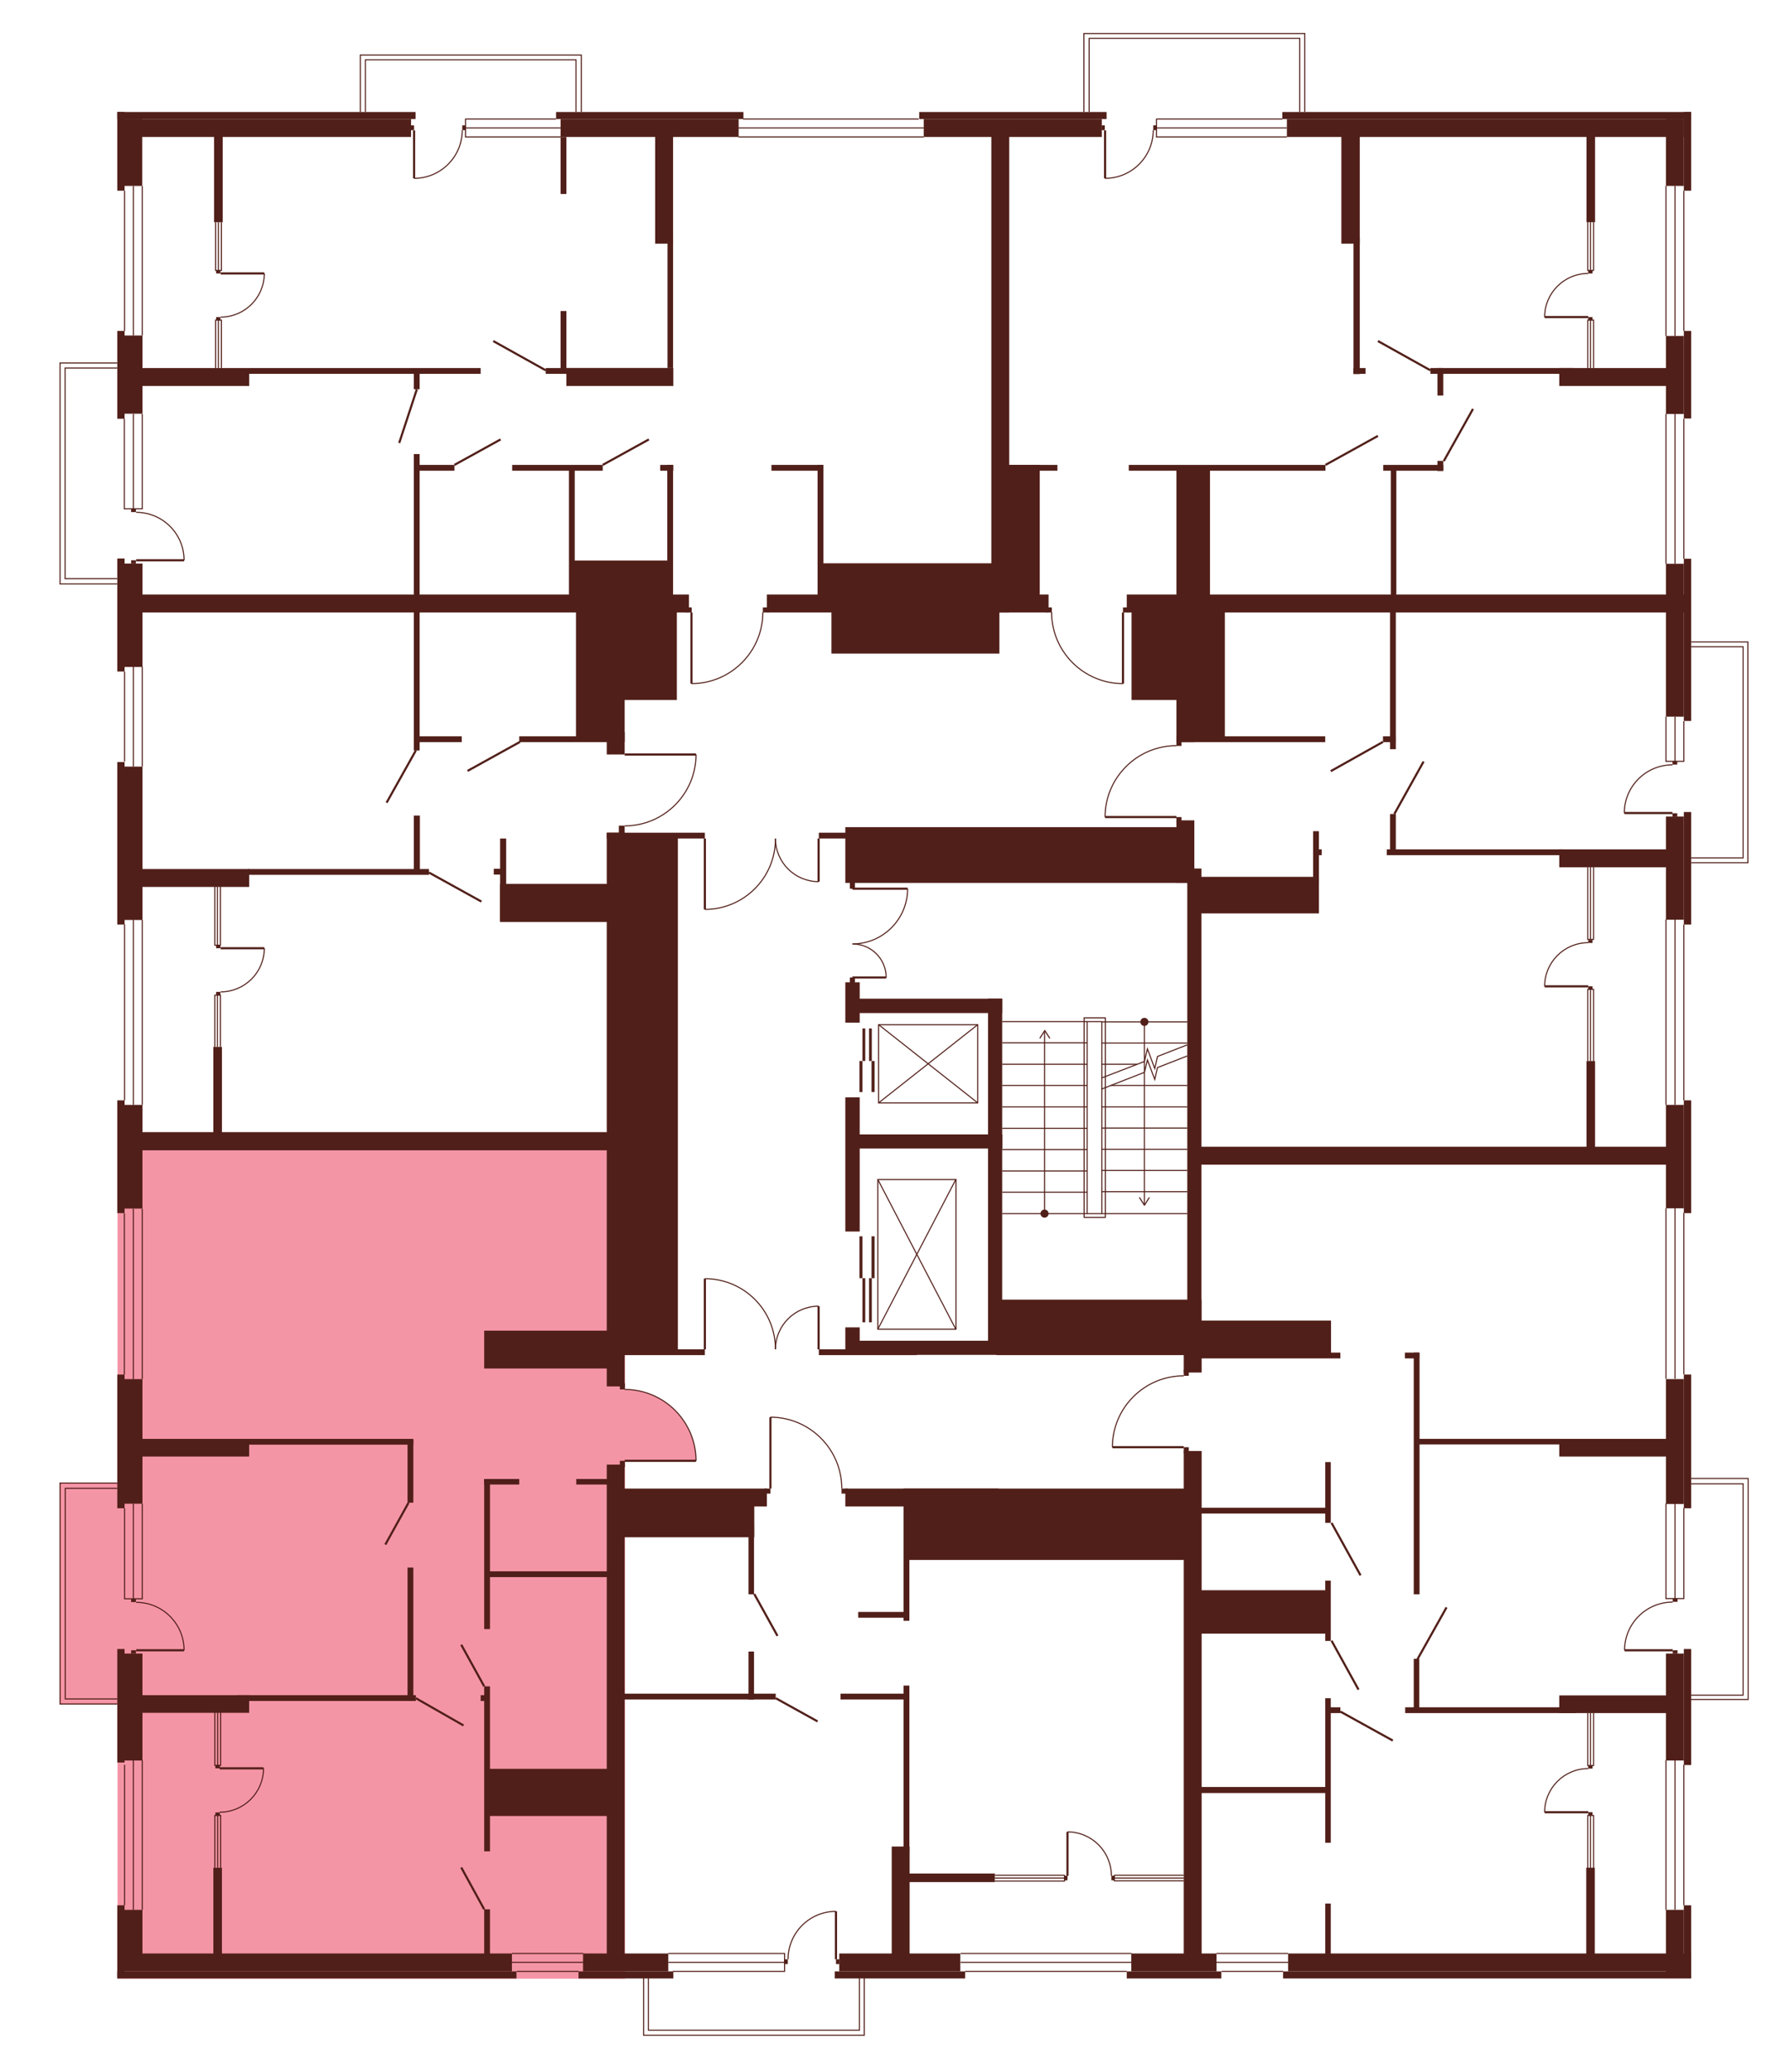 <?xml version="1.0" encoding="utf-8"?>
<!-- Generator: Adobe Illustrator 27.9.0, SVG Export Plug-In . SVG Version: 6.00 Build 0)  -->
<svg version="1.1" xmlns="http://www.w3.org/2000/svg" xmlns:xlink="http://www.w3.org/1999/xlink" x="0px" y="0px"
	 viewBox="0 0 709.8 821.4" style="enable-background:new 0 0 709.8 821.4;" xml:space="preserve">
<style type="text/css">
	.st0{display:none;fill:#F495A6;}
	.st1{fill:#F495A6;}
	.st2{fill:none;stroke:#511F19;stroke-width:0.425;stroke-miterlimit:10;}
	.st3{fill:#511F19;}
	.st4{fill:none;stroke:#511F19;stroke-width:0.85;stroke-miterlimit:10;}
</style>
<g id="Layer_4">
	<path id="_x32_Г5" class="st0" d="M264.7,239.6H46.6V44.5h349.8v193.6h-92.1v4.8h-1.6c0,0,0.5,6.9-3.8,14.1
		c-4.3,7.2-10.3,10.3-10.3,10.3s-5.6,3.6-14.1,3.8l-0.1-28.3l-5.8,0L264.7,239.6z"/>
	<path id="_x32_A5" class="st0" d="M397.5,242.9l-1.1-198.4h274.4v194.8H448.6v3.5h-3.2v28.3c0,0-7-0.2-10.8-2.1
		c0,0-6.1-2.8-7.7-4.8c0,0-3.6-3.6-4.6-5c-1-1.5-3-5.1-3-5.1s-2.8-8.2-2.2-11.2H397.5z"/>
	<path id="_x31_А5" class="st0" d="M466.6,295.7v-55.8h204.1v218.7H474.5v-111h-7.9V324h-28.3c0,0-0.6-8.6,5.6-16.8
		s14.8-10.3,14.8-10.3S463.5,295.5,466.6,295.7z"/>
	<path id="_x32_Б5" class="st0" d="M469.4,545.5v-29.9h4.3v-56.9h197v325.7H473V577.1h-3.5v-3.3l-28.3-0.1c0,0-0.3-8.8,5-16.1
		c5.3-7.3,12.6-10.1,12.6-10.1S465.4,545.2,469.4,545.5z"/>
	<path id="_x31_Б5" class="st0" d="M333.8,590.2h137.5v194.1H244.3V590.1h61.3v-28.2c0,0,7.6-0.2,14.4,4C326.8,570,330,576,330,576
		S332.5,577.7,333.8,590.2z"/>
	<path id="_x32_В5" class="st1" d="M247.8,579.2v205.2H46.6V452.5h201.2v98.4c0,0,11.1-0.4,19.1,7.4c8,7.8,8.8,16.5,8.8,16.5
		l0.3,4.3H247.8z"/>
	<path id="_x31_В5" class="st0" d="M247.8,327.4v125.1H46.6V239.6h201.2v59.6h28.3c0,0,0.9,7.2-5.7,16.9c0,0-6.8,7.8-9.8,8.2
		C260.7,324.3,253.7,328,247.8,327.4z"/>
	<polygon class="st0" points="47.9,231.5 23.8,231.5 23.8,143.9 52,143.9 	"/>
	<polygon class="st0" points="142.9,47.2 142.9,21.8 230.5,21.8 230.5,48.3 	"/>
	<polygon class="st0" points="429.8,47.2 429.8,13.3 517.4,13.3 517.4,48.9 	"/>
	<polygon class="st0" points="665.1,254.5 693.1,254.5 693.1,342 666,342 	"/>
	<rect x="666.4" y="586.1" class="st0" width="26.8" height="87.6"/>
	<polygon class="st0" points="342.7,781.5 342.7,806.8 255.2,806.8 255.2,778.8 	"/>
	<polygon class="st1" points="48.7,675.5 23.8,675.5 23.8,587.9 49.4,587.9 	"/>
</g>
<g id="СТЕНЫ">
	<line class="st2" x1="203" y1="774.4" x2="231.3" y2="774.4"/>
	<line class="st2" x1="203" y1="777.9" x2="231.3" y2="777.9"/>
	<line class="st2" x1="229.4" y1="781.5" x2="204.9" y2="781.5"/>
	<line class="st2" x1="482.4" y1="774.4" x2="510.8" y2="774.4"/>
	<line class="st2" x1="482.4" y1="777.9" x2="510.8" y2="777.9"/>
	<line class="st2" x1="508.8" y1="781.5" x2="484.4" y2="781.5"/>
	<g>
		<rect x="629.8" y="718.4" class="st3" width="1.7" height="1.2"/>
		<rect x="629.8" y="699.9" class="st3" width="1.7" height="1.2"/>
		<g>
			<line class="st4" x1="629.8" y1="718.4" x2="612.5" y2="718.4"/>
			<path class="st2" d="M612.5,718.4c0-9.5,7.7-17.3,17.3-17.3"/>
		</g>
	</g>
	<rect x="46.5" y="44.4" class="st3" width="118.3" height="2.8"/>
	<rect x="220.5" y="44.4" class="st3" width="74.3" height="2.8"/>
	<rect x="46.5" y="44.4" class="st3" width="2.9" height="31.2"/>
	<polyline class="st2" points="49.3,166 49.3,201.7 56.4,201.7 56.4,164.1 	"/>
	<rect x="49.4" y="47.2" class="st3" width="113.6" height="7.1"/>
	<rect x="222.3" y="47.2" class="st3" width="70.6" height="7.1"/>
	<rect x="364.5" y="44.4" class="st3" width="74.3" height="2.8"/>
	<rect x="366.3" y="47.2" class="st3" width="70.6" height="7.1"/>
	<rect x="508.5" y="44.4" class="st3" width="162.1" height="2.8"/>
	<rect x="510.3" y="47.2" class="st3" width="157.4" height="7.1"/>
	<rect x="49.4" y="47.2" class="st3" width="7" height="26.5"/>
	<rect x="667.7" y="44.4" class="st3" width="2.9" height="31.2"/>
	<rect x="660.6" y="47.2" class="st3" width="7.1" height="26.5"/>
	<rect x="667.7" y="131.2" class="st3" width="2.9" height="34.7"/>
	<rect x="660.6" y="133.2" class="st3" width="7.1" height="30.9"/>
	<rect x="667.7" y="221.5" class="st3" width="2.9" height="64.3"/>
	<rect x="660.6" y="223.5" class="st3" width="7.1" height="60.6"/>
	<rect x="667.7" y="321.9" class="st3" width="2.9" height="44.6"/>
	<rect x="660.6" y="323.7" class="st3" width="7.1" height="40.9"/>
	<rect x="667.7" y="436.2" class="st3" width="2.9" height="44.7"/>
	<rect x="660.6" y="438" class="st3" width="7.1" height="41"/>
	<rect x="667.7" y="544.9" class="st3" width="2.9" height="53"/>
	<rect x="660.6" y="546.7" class="st3" width="7.1" height="49.5"/>
	<rect x="667.7" y="653.7" class="st3" width="2.9" height="46"/>
	<rect x="660.6" y="655.5" class="st3" width="7.1" height="42.4"/>
	<rect x="667.7" y="755.3" class="st3" width="2.9" height="28.9"/>
	<rect x="660.6" y="757.1" class="st3" width="7.1" height="27.1"/>
	<rect x="508.8" y="781.5" class="st3" width="161.8" height="2.8"/>
	<rect x="510.8" y="774.4" class="st3" width="159.8" height="7.1"/>
	<rect x="331" y="781.5" class="st3" width="51.7" height="2.8"/>
	<rect x="229.4" y="781.5" class="st3" width="37.6" height="2.8"/>
	<rect x="332.8" y="774.4" class="st3" width="48" height="7.1"/>
	<rect x="231.2" y="774.4" class="st3" width="33.8" height="7.1"/>
	<rect x="46.5" y="781.5" class="st3" width="158.3" height="2.8"/>
	<rect x="49.4" y="774.4" class="st3" width="153.6" height="7.1"/>
	<rect x="46.5" y="755.3" class="st3" width="2.9" height="28.9"/>
	<rect x="49.4" y="757.1" class="st3" width="7.1" height="24.2"/>
	<rect x="46.5" y="653.7" class="st3" width="2.9" height="45"/>
	<rect x="49.4" y="655.5" class="st3" width="7.1" height="42.4"/>
	<rect x="46.5" y="436.2" class="st3" width="2.9" height="44.7"/>
	<rect x="49.4" y="438" class="st3" width="7.1" height="41.1"/>
	<rect x="46.5" y="302.1" class="st3" width="2.9" height="64.4"/>
	<rect x="49.4" y="303.9" class="st3" width="7.1" height="60.8"/>
	<rect x="46.5" y="221.4" class="st3" width="2.9" height="44.8"/>
	<rect x="49.4" y="223.4" class="st3" width="7.1" height="41"/>
	<rect x="46.5" y="131.2" class="st3" width="2.9" height="34.8"/>
	<rect x="49.4" y="133" class="st3" width="7.1" height="31"/>
	<rect x="46.5" y="544.9" class="st3" width="2.9" height="53"/>
	<rect x="49.4" y="546.7" class="st3" width="7.1" height="49.4"/>
	<rect x="84.9" y="50.7" class="st3" width="3.4" height="37.4"/>
	<rect x="84.6" y="415" class="st3" width="3.4" height="37.4"/>
	<rect x="53.7" y="145.9" class="st3" width="45.1" height="7.1"/>
	<rect x="53.7" y="235.7" class="st3" width="219.5" height="7.1"/>
	<rect x="304.1" y="235.7" class="st3" width="111.7" height="7.1"/>
	<rect x="446.8" y="235.7" class="st3" width="221.6" height="7.1"/>
	<rect x="98.8" y="145.9" class="st3" width="91.8" height="2.3"/>
	<rect x="216.4" y="145.9" class="st3" width="48.7" height="2.3"/>
	<rect x="164.1" y="146.4" class="st3" width="2.3" height="7.9"/>
	<rect x="164.1" y="180" class="st3" width="2.3" height="58.4"/>
	<rect x="164.1" y="239.1" class="st3" width="2.3" height="58.4"/>
	<rect x="222.3" y="54.3" class="st3" width="2.3" height="22.6"/>
	<rect x="222.3" y="123.3" class="st3" width="2.3" height="22.7"/>
	<rect x="224.6" y="145.9" class="st3" width="42.4" height="7.1"/>
	<rect x="259.8" y="51.8" class="st3" width="7.1" height="44.8"/>
	<rect x="393.1" y="51.8" class="st3" width="7.1" height="191"/>
	<rect x="264.7" y="94.8" class="st3" width="2.2" height="51.1"/>
	<rect x="164.7" y="184.3" class="st3" width="15.5" height="2.3"/>
	<rect x="203.1" y="184.3" class="st3" width="35.9" height="2.3"/>
	<rect x="261.8" y="184.3" class="st3" width="5.2" height="2.3"/>
	<rect x="305.9" y="184.3" class="st3" width="20.5" height="2.3"/>
	<rect x="398.8" y="184.3" class="st3" width="13.5" height="52.9"/>
	<rect x="398.8" y="184.3" class="st3" width="20.5" height="2.3"/>
	<rect x="548.5" y="184.3" class="st3" width="23.8" height="2.3"/>
	<rect x="447.6" y="184.3" class="st3" width="78" height="2.3"/>
	<rect x="264.6" y="184.3" class="st3" width="2.3" height="55.2"/>
	<rect x="324.2" y="184.3" class="st3" width="2.3" height="55.2"/>
	<rect x="225.6" y="185.5" class="st3" width="2.3" height="52.1"/>
	<rect x="226.8" y="222.2" class="st3" width="39" height="15.8"/>
	<rect x="325.3" y="223.3" class="st3" width="71.6" height="14.7"/>
	<rect x="466.5" y="186.3" class="st3" width="13.3" height="52.5"/>
	<rect x="570" y="182.7" class="st3" width="2.3" height="4"/>
	<rect x="567.2" y="145.9" class="st3" width="56.7" height="2.3"/>
	<rect x="570" y="145.9" class="st3" width="2.3" height="10.9"/>
	<rect x="551.5" y="185.9" class="st3" width="2.2" height="53"/>
	<rect x="618.3" y="145.9" class="st3" width="49" height="7.1"/>
	<rect x="531.9" y="50.7" class="st3" width="7.3" height="45.9"/>
	<rect x="536.7" y="94.2" class="st3" width="2.5" height="54.1"/>
	<rect x="536.7" y="145.9" class="st3" width="4.8" height="2.3"/>
	<rect x="629.1" y="51.5" class="st3" width="3.4" height="36.6"/>
	<rect x="164.1" y="291.9" class="st3" width="19" height="2.3"/>
	<rect x="205.9" y="291.9" class="st3" width="40" height="2.3"/>
	<rect x="228.4" y="240" class="st3" width="19.3" height="54.1"/>
	<rect x="240.6" y="290.2" class="st3" width="7.1" height="8.9"/>
	<rect x="240.6" y="330.1" class="st3" width="7.1" height="219.5"/>
	<rect x="243.9" y="240.8" class="st3" width="24.5" height="36.7"/>
	<rect x="329.7" y="239.6" class="st3" width="66.6" height="19.5"/>
	<rect x="448.7" y="240.7" class="st3" width="20" height="36.8"/>
	<rect x="466.5" y="242.3" class="st3" width="7.1" height="51.9"/>
	<rect x="466.5" y="291.9" class="st3" width="59" height="2.3"/>
	<rect x="472.8" y="241.1" class="st3" width="12.9" height="51.2"/>
	<rect x="551.2" y="241.1" class="st3" width="2.3" height="55.9"/>
	<rect x="551.2" y="322.7" class="st3" width="2.3" height="16.3"/>
	<rect x="335.2" y="389.4" class="st3" width="5.7" height="16"/>
	<rect x="335.2" y="526.2" class="st3" width="5.7" height="10.9"/>
	<rect x="335.2" y="435" class="st3" width="5.7" height="53.2"/>
	<rect x="338.7" y="395.9" class="st3" width="58.7" height="5.7"/>
	<rect x="548.4" y="291.9" class="st3" width="5" height="2.3"/>
	<rect x="549.9" y="336.7" class="st3" width="69.8" height="2.3"/>
	<rect x="618.3" y="336.7" class="st3" width="43.2" height="7.1"/>
	<rect x="55.6" y="344.5" class="st3" width="43.2" height="7.1"/>
	<rect x="98.3" y="344.5" class="st3" width="71.8" height="2.3"/>
	<rect x="164.1" y="323.3" class="st3" width="2.4" height="22.3"/>
	<rect x="198.3" y="332.4" class="st3" width="2.4" height="33"/>
	<rect x="195.8" y="344.4" class="st3" width="4.3" height="2.3"/>
	<rect x="198.3" y="350.4" class="st3" width="45" height="15.1"/>
	<rect x="240.6" y="330.1" class="st3" width="38.9" height="2.3"/>
	<rect x="324.7" y="330.1" class="st3" width="38.9" height="2.3"/>
	<rect x="240.6" y="534.9" class="st3" width="38.9" height="2.3"/>
	<rect x="324.7" y="534.9" class="st3" width="38.9" height="2.3"/>
	<rect x="246.3" y="332.1" class="st3" width="22.5" height="203.3"/>
	<rect x="55.4" y="448.8" class="st3" width="188.1" height="7.2"/>
	<rect x="192" y="527.5" class="st3" width="50.2" height="15"/>
	<rect x="335.2" y="327.9" class="st3" width="136" height="22.1"/>
	<rect x="466.5" y="325.2" class="st3" width="7.1" height="24.7"/>
	<rect x="470.8" y="344.3" class="st3" width="5.6" height="178.3"/>
	<rect x="475.3" y="347.6" class="st3" width="47.7" height="14.5"/>
	<rect x="520.7" y="329.5" class="st3" width="2.3" height="20.7"/>
	<rect x="521.4" y="336.7" class="st3" width="2.7" height="2.3"/>
	<rect x="337.4" y="531.5" class="st3" width="68" height="5.6"/>
	<rect x="337.4" y="449.7" class="st3" width="60.1" height="5.6"/>
	<rect x="391.8" y="395.9" class="st3" width="5.6" height="139.2"/>
	<rect x="395.1" y="515.2" class="st3" width="81.4" height="22"/>
	<rect x="469.4" y="533.4" class="st3" width="7.1" height="10.7"/>
	<rect x="473.5" y="454.6" class="st3" width="191.2" height="7.1"/>
	<rect x="629.1" y="420.6" class="st3" width="3.4" height="36"/>
	<rect x="474.4" y="536.2" class="st3" width="57.1" height="2.3"/>
	<rect x="472.9" y="523.5" class="st3" width="54.9" height="13.7"/>
	<rect x="557.1" y="536.2" class="st3" width="5.7" height="2.3"/>
	<rect x="560.6" y="536.2" class="st3" width="2.3" height="95.8"/>
	<rect x="562.1" y="570.4" class="st3" width="99.8" height="2.2"/>
	<rect x="618.3" y="570.4" class="st3" width="46.3" height="7"/>
	<rect x="618.3" y="672.1" class="st3" width="46.3" height="7"/>
	<rect x="51.5" y="570.4" class="st3" width="47.3" height="7"/>
	<rect x="51.5" y="672" class="st3" width="47.3" height="7"/>
	<rect x="92.3" y="570.4" class="st3" width="71.6" height="2.3"/>
	<rect x="161.6" y="570.6" class="st3" width="2.3" height="25.1"/>
	<rect x="161.6" y="621.4" class="st3" width="2.3" height="52.9"/>
	<rect x="94.1" y="672" class="st3" width="70.8" height="2.3"/>
	<rect x="84.6" y="740.4" class="st3" width="3.4" height="36"/>
	<rect x="192" y="586.3" class="st3" width="13.9" height="2.2"/>
	<rect x="228.5" y="586.3" class="st3" width="13.9" height="2.2"/>
	<rect x="192" y="586.3" class="st3" width="2.3" height="59.5"/>
	<rect x="240.6" y="580.6" class="st3" width="7.1" height="198.2"/>
	<rect x="243.3" y="590.1" class="st3" width="60.8" height="7.1"/>
	<rect x="335.2" y="590.1" class="st3" width="60.8" height="7.1"/>
	<rect x="245.2" y="595.3" class="st3" width="53.9" height="14.1"/>
	<rect x="296.8" y="604.6" class="st3" width="2.2" height="27.4"/>
	<rect x="296.8" y="654.7" class="st3" width="2.2" height="19.1"/>
	<rect x="245.9" y="671.4" class="st3" width="61.7" height="2.3"/>
	<rect x="333.3" y="671.4" class="st3" width="27.1" height="2.3"/>
	<rect x="340.3" y="639" class="st3" width="20.1" height="2.3"/>
	<rect x="358.3" y="590.1" class="st3" width="112.9" height="28.3"/>
	<rect x="469.4" y="575.2" class="st3" width="7.1" height="201.3"/>
	<rect x="353.6" y="732" class="st3" width="7.1" height="46.6"/>
	<rect x="358.3" y="668.2" class="st3" width="2.3" height="66.4"/>
	<rect x="358.3" y="616.8" class="st3" width="2.3" height="25.7"/>
	<rect x="360.1" y="742.7" class="st3" width="34.4" height="3.4"/>
	<rect x="525.5" y="754.6" class="st3" width="2.2" height="22.4"/>
	<rect x="525.5" y="673.2" class="st3" width="2.2" height="57.3"/>
	<rect x="525.5" y="626.6" class="st3" width="2.2" height="23.9"/>
	<rect x="525.5" y="579.6" class="st3" width="2.2" height="24.1"/>
	<rect x="475" y="708.4" class="st3" width="51.8" height="2.4"/>
	<rect x="526.4" y="676.8" class="st3" width="5.1" height="2.3"/>
	<rect x="557.2" y="676.8" class="st3" width="67.9" height="2.3"/>
	<rect x="560.6" y="657.6" class="st3" width="2.2" height="20"/>
	<rect x="474.1" y="630.4" class="st3" width="52.3" height="17.2"/>
	<rect x="475.4" y="597.7" class="st3" width="51" height="2.3"/>
	<rect x="629" y="740.4" class="st3" width="3.4" height="35.6"/>
	<rect x="192" y="756.9" class="st3" width="2.3" height="20.3"/>
	<rect x="192" y="668.5" class="st3" width="2.3" height="65.4"/>
	<rect x="190.6" y="672" class="st3" width="2.9" height="2.3"/>
	<rect x="194" y="701.2" class="st3" width="46.9" height="18.7"/>
	<rect x="193.6" y="622.9" class="st3" width="49" height="2.3"/>
	<line class="st2" x1="52.9" y1="201.7" x2="52.9" y2="164.1"/>
	<line class="st2" x1="52.9" y1="133" x2="52.9" y2="73.7"/>
	<line class="st2" x1="56.4" y1="133" x2="56.4" y2="73.7"/>
	<line class="st2" x1="49.4" y1="131.2" x2="49.4" y2="75.6"/>
	<line class="st2" x1="660.6" y1="73.7" x2="660.6" y2="133.2"/>
	<line class="st2" x1="667.7" y1="75.6" x2="667.7" y2="131.2"/>
	<line class="st2" x1="664.2" y1="73.7" x2="664.2" y2="133.2"/>
	<line class="st2" x1="660.6" y1="164.1" x2="660.6" y2="223.5"/>
	<line class="st2" x1="667.7" y1="166" x2="667.7" y2="221.5"/>
	<line class="st2" x1="664.2" y1="164.1" x2="664.2" y2="223.5"/>
	<line class="st2" x1="667.7" y1="366.5" x2="667.7" y2="436.2"/>
	<line class="st2" x1="660.6" y1="364.5" x2="660.6" y2="438"/>
	<line class="st2" x1="664.2" y1="364.5" x2="664.2" y2="438"/>
	<polyline class="st2" points="660.6,596 660.6,633.7 667.7,633.7 667.7,597.8 	"/>
	<line class="st2" x1="664.2" y1="633.7" x2="664.2" y2="596"/>
	<line class="st2" x1="667.7" y1="699.6" x2="667.7" y2="755.3"/>
	<line class="st2" x1="660.6" y1="697.8" x2="660.6" y2="757.1"/>
	<line class="st2" x1="664.2" y1="757.1" x2="664.2" y2="697.8"/>
	<line class="st2" x1="667.7" y1="544.8" x2="667.7" y2="480.8"/>
	<line class="st2" x1="660.6" y1="546.6" x2="660.6" y2="479"/>
	<line class="st2" x1="664.2" y1="479" x2="664.2" y2="546.6"/>
	<line class="st2" x1="446.8" y1="781.5" x2="382.7" y2="781.5"/>
	<line class="st2" x1="380.9" y1="774.4" x2="448.7" y2="774.4"/>
	<line class="st2" x1="448.7" y1="777.9" x2="380.9" y2="777.9"/>
	<line class="st2" x1="56.4" y1="757.1" x2="56.4" y2="697.8"/>
	<line class="st2" x1="49.4" y1="699.6" x2="49.4" y2="755.3"/>
	<line class="st2" x1="52.9" y1="757.1" x2="52.9" y2="697.8"/>
	<polyline class="st2" points="49.4,597.9 49.4,633.8 56.4,633.8 56.4,596.1 	"/>
	<line class="st2" x1="52.9" y1="633.8" x2="52.9" y2="596.1"/>
	<line class="st2" x1="49.4" y1="366.4" x2="49.4" y2="436.2"/>
	<line class="st2" x1="56.4" y1="438" x2="56.4" y2="364.6"/>
	<line class="st2" x1="52.9" y1="364.6" x2="52.9" y2="438"/>
	<line class="st2" x1="49.4" y1="266.2" x2="49.4" y2="301.9"/>
	<line class="st2" x1="56.4" y1="303.9" x2="56.4" y2="264.3"/>
	<line class="st2" x1="52.9" y1="264.3" x2="52.9" y2="303.9"/>
	<polyline class="st2" points="85.5,88.1 85.5,107.2 87.8,107.2 87.8,88.1 	"/>
	<line class="st2" x1="86.6" y1="107.2" x2="86.6" y2="88.1"/>
	<polyline class="st2" points="85.5,145.9 85.5,126.9 87.8,126.9 87.8,145.9 	"/>
	<line class="st2" x1="86.6" y1="126.9" x2="86.6" y2="145.9"/>
	<polyline class="st2" points="629.6,145.9 629.6,126.9 631.9,126.9 631.9,145.9 	"/>
	<line class="st2" x1="630.7" y1="126.9" x2="630.7" y2="145.9"/>
	<polyline class="st2" points="629.6,88.1 629.6,107.2 631.9,107.2 631.9,88.1 	"/>
	<line class="st2" x1="630.7" y1="107.2" x2="630.7" y2="88.1"/>
	<polyline class="st2" points="629.6,420.6 629.6,392.2 631.9,392.2 631.9,420.6 	"/>
	<line class="st2" x1="630.7" y1="392.2" x2="630.7" y2="420.6"/>
	<polyline class="st2" points="629.6,343.8 629.6,372.4 631.9,372.4 631.9,343.8 	"/>
	<line class="st2" x1="630.7" y1="372.4" x2="630.7" y2="343.8"/>
	<polyline class="st2" points="629.6,740.5 629.6,719.7 631.9,719.7 631.9,740.5 	"/>
	<line class="st2" x1="630.7" y1="719.7" x2="630.7" y2="740.5"/>
	<polyline class="st2" points="629.6,679 629.6,699.9 631.9,699.9 631.9,679 	"/>
	<line class="st2" x1="630.7" y1="699.9" x2="630.7" y2="679"/>
	<polyline class="st2" points="394.5,743.4 422.1,743.4 422.1,745.7 394.5,745.7 	"/>
	<line class="st2" x1="422.1" y1="744.5" x2="394.5" y2="744.5"/>
	<polyline class="st2" points="469.4,745.6 441.9,745.6 441.9,743.4 469.4,743.4 	"/>
	<line class="st2" x1="441.9" y1="744.5" x2="469.4" y2="744.5"/>
	<polyline class="st2" points="85.2,740.4 85.2,719.7 87.5,719.7 87.5,740.4 	"/>
	<line class="st2" x1="86.3" y1="719.7" x2="86.3" y2="740.4"/>
	<polyline class="st2" points="85.2,678.8 85.2,699.8 87.5,699.8 87.5,678.8 	"/>
	<line class="st2" x1="86.3" y1="699.8" x2="86.3" y2="678.8"/>
	<polyline class="st2" points="85.2,415 85.2,394.5 87.4,394.5 87.4,415 	"/>
	<line class="st2" x1="86.2" y1="394.5" x2="86.2" y2="415"/>
	<polyline class="st2" points="85.2,351.3 85.2,374.7 87.4,374.7 87.4,351.3 	"/>
	<line class="st2" x1="86.2" y1="374.7" x2="86.2" y2="351.3"/>
	<polyline class="st2" points="144.9,44.4 144.9,23.7 228.4,23.7 228.4,44.4 	"/>
	<polyline class="st2" points="230.5,44.4 230.5,21.8 142.9,21.8 142.9,44.4 	"/>
	<polyline class="st2" points="670.6,254.5 693.1,254.5 693.1,342 670.6,342 	"/>
	<polyline class="st2" points="670.6,340.1 691.2,340.1 691.2,256.4 670.6,256.4 	"/>
	<line class="st4" x1="195.6" y1="135.2" x2="216.4" y2="146.8"/>
	<line class="st4" x1="546.4" y1="135.2" x2="567.2" y2="146.8"/>
	<line class="st4" x1="527.7" y1="305.7" x2="548.4" y2="294.1"/>
	<line class="st4" x1="539.5" y1="624.5" x2="528" y2="603.7"/>
	<line class="st4" x1="573.6" y1="637.2" x2="562" y2="657.9"/>
	<line class="st4" x1="538.7" y1="669.8" x2="528" y2="650.4"/>
	<line class="st4" x1="552.3" y1="690" x2="531.5" y2="678.5"/>
	<line class="st4" x1="525.6" y1="184.3" x2="546.4" y2="172.8"/>
	<line class="st4" x1="584.1" y1="162.1" x2="572.5" y2="182.8"/>
	<line class="st4" x1="564.5" y1="301.9" x2="552.9" y2="322.7"/>
	<line class="st4" x1="185.4" y1="305.6" x2="206.2" y2="294.1"/>
	<line class="st4" x1="170.1" y1="345.9" x2="190.9" y2="357.4"/>
	<line class="st4" x1="152.8" y1="612.3" x2="162" y2="595.7"/>
	<line class="st4" x1="182.9" y1="652" x2="192" y2="668.5"/>
	<line class="st4" x1="299.1" y1="631.9" x2="308.3" y2="648.5"/>
	<line class="st4" x1="307.6" y1="673.2" x2="324.2" y2="682.4"/>
	<line class="st4" x1="182.9" y1="740.3" x2="192" y2="756.9"/>
	<line class="st4" x1="153.3" y1="318.2" x2="164.9" y2="297.5"/>
	<line class="st4" x1="180.2" y1="184.3" x2="198.5" y2="174.2"/>
	<line class="st4" x1="239" y1="184.3" x2="257.3" y2="174.2"/>
	<line class="st4" x1="158.3" y1="175.6" x2="165.3" y2="154.3"/>
	<g>
		<line class="st4" x1="247.7" y1="299.1" x2="276" y2="299.1"/>
		<path class="st2" d="M276,299.1c0,15.6-12.7,28.3-28.3,28.3"/>
	</g>
	<g>
		<g>
			<line class="st4" x1="279.5" y1="332.4" x2="279.5" y2="360.5"/>
			<path class="st2" d="M279.5,360.5c15.5,0,28-12.5,28-28"/>
		</g>
		<g>
			<line class="st4" x1="324.6" y1="332.4" x2="324.6" y2="349.5"/>
			<path class="st2" d="M324.6,349.5c-9.4,0-17.1-7.6-17.1-17.1"/>
		</g>
	</g>
	<g>
		<g>
			<line class="st4" x1="279.5" y1="534.9" x2="279.5" y2="506.9"/>
			<path class="st2" d="M279.5,506.9c15.5,0,28,12.5,28,28"/>
		</g>
		<g>
			<line class="st4" x1="324.6" y1="534.9" x2="324.6" y2="517.8"/>
			<path class="st2" d="M324.6,517.8c-9.4,0-17.1,7.6-17.1,17.1"/>
		</g>
	</g>
	<g>
		<g>
			<line class="st4" x1="338" y1="352.3" x2="359.9" y2="352.3"/>
			<path class="st2" d="M359.9,352.3c0,12.1-9.8,21.9-21.9,21.9"/>
		</g>
		<g>
			<line class="st4" x1="338" y1="387.5" x2="351.4" y2="387.5"/>
			<path class="st2" d="M351.4,387.5c0-7.4-6-13.3-13.3-13.3"/>
		</g>
	</g>
	<rect x="245.4" y="327.3" class="st3" width="2.3" height="4"/>
	<g>
		<g>
			<line class="st4" x1="274.2" y1="242.8" x2="274.2" y2="271"/>
			<path class="st2" d="M274.2,271c15.6,0,28.3-12.7,28.3-28.3"/>
		</g>
		<rect x="302.5" y="240.8" class="st3" width="2.4" height="2"/>
		<rect x="271.9" y="240.8" class="st3" width="2.4" height="2"/>
	</g>
	<g>
		<g>
			<line class="st4" x1="445.3" y1="242.8" x2="445.3" y2="271"/>
			<path class="st2" d="M445.3,271c-15.6,0-28.3-12.7-28.3-28.3"/>
		</g>
		<rect x="414.7" y="240.8" class="st3" width="2.4" height="2"/>
		<rect x="445.3" y="240.8" class="st3" width="2.4" height="2"/>
	</g>
	<g>
		<g>
			<line class="st4" x1="466.5" y1="323.9" x2="438.2" y2="323.9"/>
			<path class="st2" d="M438.2,323.9c0-15.6,12.7-28.3,28.3-28.3"/>
		</g>
		<rect x="466.5" y="293.3" class="st3" width="2" height="2.4"/>
		<rect x="466.5" y="323.9" class="st3" width="2" height="2.4"/>
	</g>
	<g>
		<g>
			<line class="st4" x1="247.7" y1="579.1" x2="276" y2="579.1"/>
			<path class="st2" d="M276,579.1c0-15.6-12.7-28.3-28.3-28.3"/>
		</g>
		<rect x="245.8" y="548.4" class="st3" width="2" height="2.4"/>
		<rect x="245.8" y="579.1" class="st3" width="2" height="2.4"/>
	</g>
	<g>
		<g>
			<line class="st4" x1="305.5" y1="590.1" x2="305.5" y2="561.8"/>
			<path class="st2" d="M305.5,561.8c15.6,0,28.3,12.7,28.3,28.3"/>
		</g>
		<rect x="333.7" y="590.1" class="st3" width="2.4" height="2"/>
		<rect x="303.1" y="590.1" class="st3" width="2.4" height="2"/>
	</g>
	<g>
		<g>
			<line class="st4" x1="469.4" y1="573.7" x2="441.1" y2="573.7"/>
			<path class="st2" d="M441.1,573.7c0-15.6,12.7-28.3,28.3-28.3"/>
		</g>
		<rect x="469.4" y="543" class="st3" width="2" height="2.4"/>
		<rect x="469.4" y="573.7" class="st3" width="2" height="2.4"/>
	</g>
	<rect x="337" y="387.5" class="st3" width="2" height="2.6"/>
	<rect x="337" y="349.7" class="st3" width="2" height="2.6"/>
	<line class="st4" x1="164.9" y1="673.2" x2="183.8" y2="684"/>
	<g>
		<rect x="85.7" y="107.2" class="st3" width="1.7" height="1.2"/>
		<rect x="85.7" y="125.7" class="st3" width="1.7" height="1.2"/>
		<g>
			<line class="st4" x1="87.5" y1="108.4" x2="104.8" y2="108.4"/>
			<path class="st2" d="M104.8,108.4c0,9.6-7.8,17.3-17.3,17.3"/>
		</g>
	</g>
	<g>
		<rect x="52" y="222.1" class="st3" width="1.9" height="1.3"/>
		<rect x="52" y="201.7" class="st3" width="1.9" height="1.3"/>
		<g>
			<line class="st4" x1="54" y1="222.1" x2="73" y2="222.1"/>
			<path class="st2" d="M73,222.1c0-10.5-8.5-19-19-19"/>
		</g>
	</g>
	<line class="st2" x1="56.4" y1="546.7" x2="56.4" y2="479.2"/>
	<line class="st2" x1="49.3" y1="481" x2="49.3" y2="544.9"/>
	<line class="st2" x1="52.9" y1="546.7" x2="52.9" y2="479.2"/>
	<polyline class="st2" points="46.5,587.9 23.8,587.9 23.8,675.5 46.5,675.5 	"/>
	<polyline class="st2" points="46.5,673.5 25.9,673.5 25.9,590 46.5,590 	"/>
	<polyline class="st2" points="46.5,143.9 23.8,143.9 23.8,231.5 46.5,231.5 	"/>
	<polyline class="st2" points="46.5,229.4 25.8,229.4 25.8,145.9 46.5,145.9 	"/>
	<g>
		<rect x="52" y="654.2" class="st3" width="1.9" height="1.3"/>
		<rect x="52" y="633.8" class="st3" width="1.9" height="1.3"/>
		<g>
			<line class="st4" x1="54" y1="654.2" x2="73" y2="654.2"/>
			<path class="st2" d="M73,654.2c0-10.5-8.5-19-19-19"/>
		</g>
	</g>
	<g>
		<rect x="629.8" y="125.7" class="st3" width="1.7" height="1.2"/>
		<rect x="629.8" y="107.2" class="st3" width="1.7" height="1.2"/>
		<g>
			<line class="st4" x1="629.8" y1="125.7" x2="612.5" y2="125.7"/>
			<path class="st2" d="M612.5,125.7c0-9.5,7.7-17.3,17.3-17.3"/>
		</g>
	</g>
	<g>
		<rect x="629.8" y="391" class="st3" width="1.7" height="1.2"/>
		<rect x="629.8" y="372.6" class="st3" width="1.7" height="1.2"/>
		<g>
			<line class="st4" x1="629.8" y1="391" x2="612.5" y2="391"/>
			<path class="st2" d="M612.5,391c0-9.5,7.7-17.3,17.3-17.3"/>
		</g>
	</g>
	<polyline class="st2" points="667.7,285.9 667.7,301.8 660.6,301.8 660.6,284.1 	"/>
	<line class="st2" x1="664.2" y1="301.8" x2="664.2" y2="284.1"/>
	<polyline class="st2" points="670.6,586.1 693.2,586.1 693.2,673.7 670.6,673.7 	"/>
	<polyline class="st2" points="670.6,672 691.2,672 691.2,588.2 670.6,588.2 	"/>
	<g>
		<rect x="663.2" y="322.4" class="st3" width="1.9" height="1.3"/>
		<rect x="663.2" y="301.8" class="st3" width="1.9" height="1.3"/>
		<g>
			<line class="st4" x1="663.2" y1="322.3" x2="644.1" y2="322.3"/>
			<path class="st2" d="M644.1,322.3c0-10.5,8.5-19.1,19.1-19.1"/>
		</g>
	</g>
	<polyline class="st2" points="220.5,47.2 184.6,47.2 184.6,54.3 222.3,54.3 	"/>
	<line class="st2" x1="222.3" y1="50.7" x2="184.6" y2="50.7"/>
	<line class="st2" x1="292.8" y1="54.3" x2="366.3" y2="54.3"/>
	<line class="st2" x1="364.3" y1="47.2" x2="294.7" y2="47.2"/>
	<line class="st2" x1="366.3" y1="50.7" x2="292.8" y2="50.7"/>
	<g>
		<rect x="162.9" y="49.7" class="st3" width="1.3" height="1.9"/>
		<rect x="183.3" y="49.7" class="st3" width="1.3" height="1.9"/>
		<g>
			<line class="st4" x1="164.2" y1="51.7" x2="164.2" y2="70.7"/>
			<path class="st2" d="M164.2,70.7c10.5,0,19.1-8.5,19.1-19.1"/>
		</g>
	</g>
	<polyline class="st2" points="431.9,44.4 431.9,15.2 515.4,15.2 515.4,44.4 	"/>
	<polyline class="st2" points="517.4,44.4 517.4,13.3 429.8,13.3 429.8,44.4 	"/>
	<polyline class="st2" points="508.5,47.2 458.6,47.2 458.6,54.3 510.3,54.3 	"/>
	<line class="st2" x1="510.3" y1="50.7" x2="458.6" y2="50.7"/>
	<g>
		<rect x="436.8" y="49.7" class="st3" width="1.3" height="1.9"/>
		<rect x="457.3" y="49.7" class="st3" width="1.3" height="1.9"/>
		<g>
			<line class="st4" x1="438.2" y1="51.7" x2="438.2" y2="70.7"/>
			<path class="st2" d="M438.2,70.7c10.5,0,19.1-8.5,19.1-19.1"/>
		</g>
	</g>
	<g>
		<rect x="663.3" y="654.2" class="st3" width="1.9" height="1.3"/>
		<rect x="663.3" y="633.7" class="st3" width="1.9" height="1.3"/>
		<g>
			<line class="st4" x1="663.3" y1="654.2" x2="644.2" y2="654.2"/>
			<path class="st2" d="M644.2,654.2c0-10.5,8.5-19.1,19.1-19.1"/>
		</g>
	</g>
	<g>
		<rect x="85.7" y="374.7" class="st3" width="1.7" height="1.2"/>
		<rect x="85.7" y="393.2" class="st3" width="1.7" height="1.2"/>
		<g>
			<line class="st4" x1="87.5" y1="375.9" x2="104.8" y2="375.9"/>
			<path class="st2" d="M104.8,375.9c0,9.6-7.8,17.3-17.3,17.3"/>
		</g>
	</g>
	<polyline class="st2" points="266.8,781.5 311.1,781.5 311.1,774.4 265,774.4 	"/>
	<line class="st2" x1="265" y1="777.9" x2="311.1" y2="777.9"/>
	<polyline class="st2" points="255.2,784.2 255.2,806.8 342.7,806.8 342.7,784.2 	"/>
	<polyline class="st2" points="340.8,784.2 340.8,804.8 257.1,804.8 257.1,784.2 	"/>
	<g>
		<rect x="331.5" y="776.7" class="st3" width="1.3" height="1.9"/>
		<rect x="311.1" y="776.7" class="st3" width="1.3" height="1.9"/>
		<g>
			<line class="st4" x1="331.5" y1="776.7" x2="331.5" y2="757.7"/>
			<path class="st2" d="M331.5,757.7c-10.5,0-19,8.5-19,19"/>
		</g>
	</g>
	<g>
		<rect x="85.4" y="699.8" class="st3" width="1.8" height="1.2"/>
		<rect x="85.4" y="718.5" class="st3" width="1.8" height="1.2"/>
		<g>
			<line class="st4" x1="87.1" y1="701" x2="104.5" y2="701"/>
			<path class="st2" d="M104.5,701c0,9.6-7.8,17.4-17.4,17.4"/>
		</g>
	</g>
	<g>
		<rect x="422.1" y="743.6" class="st3" width="1.2" height="1.8"/>
		<rect x="440.7" y="743.6" class="st3" width="1.2" height="1.8"/>
		<g>
			<line class="st4" x1="423.3" y1="743.6" x2="423.3" y2="726.2"/>
			<path class="st2" d="M423.3,726.2c9.6,0,17.4,7.8,17.4,17.4"/>
		</g>
	</g>
	<g>
		<line class="st2" x1="431.1" y1="405" x2="397.4" y2="405"/>
		<line class="st2" x1="431.1" y1="472.6" x2="397.4" y2="472.6"/>
		<line class="st2" x1="431.1" y1="481.1" x2="397.4" y2="481.1"/>
		<line class="st2" x1="431.1" y1="464.2" x2="397.4" y2="464.2"/>
		<line class="st2" x1="431.1" y1="455.7" x2="397.4" y2="455.7"/>
		<line class="st2" x1="431.1" y1="447.3" x2="397.4" y2="447.3"/>
		<line class="st2" x1="431.1" y1="438.8" x2="397.4" y2="438.8"/>
		<line class="st2" x1="431.1" y1="430.3" x2="397.4" y2="430.3"/>
		<line class="st2" x1="431.1" y1="421.9" x2="397.4" y2="421.9"/>
		<line class="st2" x1="431.1" y1="413.4" x2="397.4" y2="413.4"/>
		<g>
			<g>
				<line class="st2" x1="414.2" y1="481.1" x2="414.2" y2="408.9"/>
				<g>
					<path class="st3" d="M415.8,481.1c0,0.9-0.7,1.6-1.6,1.6s-1.6-0.7-1.6-1.6c0-0.9,0.7-1.6,1.6-1.6S415.8,480.2,415.8,481.1z"/>
				</g>
				<g>
					<path class="st3" d="M416.3,411.7c-0.1,0.1-0.2,0-0.3-0.1l-1.7-2.7l-1.7,2.7c-0.1,0.1-0.2,0.1-0.3,0.1
						c-0.1-0.1-0.1-0.2-0.1-0.3l1.9-3c0-0.1,0.1-0.1,0.2-0.1c0.1,0,0.1,0,0.2,0.1l1.9,3c0,0,0,0.1,0,0.1
						C416.4,411.6,416.4,411.7,416.3,411.7z"/>
				</g>
			</g>
		</g>
	</g>
	<polyline class="st2" points="470.8,418.6 459,423.2 457.9,427.9 455,420.2 453.8,425.1 436.9,431.7 	"/>
	<polyline class="st2" points="470.8,414.2 459,418.8 457.9,423.6 455,415.8 453.8,420.8 436.9,427.3 	"/>
	<line class="st2" x1="436.9" y1="472.4" x2="470.8" y2="472.4"/>
	<line class="st2" x1="436.9" y1="481.1" x2="470.8" y2="481.1"/>
	<line class="st2" x1="470.8" y1="464" x2="436.9" y2="464"/>
	<line class="st2" x1="470.8" y1="455.6" x2="436.9" y2="455.6"/>
	<line class="st2" x1="470.8" y1="447.2" x2="436.9" y2="447.2"/>
	<line class="st2" x1="470.8" y1="438.8" x2="436.9" y2="438.8"/>
	<line class="st2" x1="470.8" y1="405.1" x2="436.9" y2="405.1"/>
	<line class="st2" x1="470.8" y1="413.5" x2="436.9" y2="413.5"/>
	<line class="st2" x1="470.8" y1="430.3" x2="440.4" y2="430.3"/>
	<line class="st2" x1="450.9" y1="421.9" x2="436.9" y2="421.9"/>
	<g>
		<g>
			<line class="st2" x1="453.8" y1="405.1" x2="453.8" y2="477.4"/>
			<g>
				<path class="st3" d="M452.2,405.1c0-0.9,0.7-1.6,1.6-1.6c0.9,0,1.6,0.7,1.6,1.6c0,0.9-0.7,1.6-1.6,1.6
					C452.9,406.7,452.2,406,452.2,405.1z"/>
			</g>
			<g>
				<path class="st3" d="M451.8,474.6c0.1-0.1,0.2,0,0.3,0.1l1.7,2.7l1.7-2.7c0.1-0.1,0.2-0.1,0.3-0.1c0.1,0.1,0.1,0.2,0.1,0.3
					l-1.9,3c0,0.1-0.1,0.1-0.2,0.1c-0.1,0-0.1,0-0.2-0.1l-1.9-3c0,0,0-0.1,0-0.1C451.7,474.7,451.7,474.6,451.8,474.6z"/>
			</g>
		</g>
	</g>
	<g>
		<rect x="348.1" y="467.6" class="st2" width="31" height="59.3"/>
		<line class="st2" x1="348.1" y1="467.6" x2="379" y2="526.9"/>
		<line class="st2" x1="379" y1="467.6" x2="348.1" y2="526.9"/>
	</g>
	<g>
		<rect x="348.4" y="406.2" class="st2" width="39.3" height="31"/>
		<line class="st2" x1="348.4" y1="437.2" x2="387.7" y2="406.2"/>
		<line class="st2" x1="348.4" y1="406.2" x2="387.7" y2="437.2"/>
	</g>
	<g>
		<rect x="340.8" y="420.6" class="st3" width="1.2" height="12.3"/>
		<rect x="342" y="407.7" class="st3" width="1.1" height="12.9"/>
		<rect x="345.6" y="420.6" class="st3" width="1.2" height="12.3"/>
		<rect x="344.6" y="407.7" class="st3" width="1.1" height="12.9"/>
	</g>
	<g>
		<rect x="340.8" y="490.1" class="st3" width="1.2" height="16.6"/>
		<rect x="342" y="506.7" class="st3" width="1.1" height="17.5"/>
		<rect x="345.6" y="490.1" class="st3" width="1.2" height="16.6"/>
		<rect x="344.6" y="506.7" class="st3" width="1.1" height="17.5"/>
	</g>
	<rect x="431.1" y="405" class="st2" width="5.8" height="76.1"/>
	<rect x="429.9" y="403.5" class="st2" width="8.4" height="79.1"/>
	<rect x="448.6" y="774.4" class="st3" width="33.8" height="7.1"/>
	<rect x="446.8" y="781.5" class="st3" width="37.5" height="2.8"/>
</g>
</svg>

